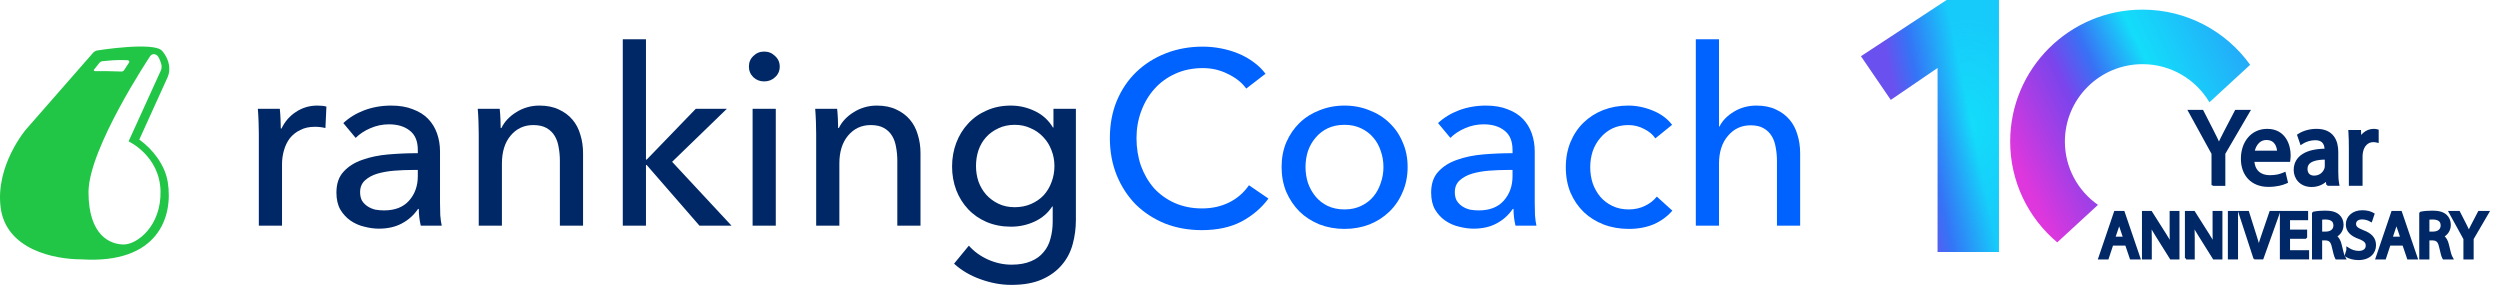<svg width="223" height="27" viewBox="0 0 223 27" fill="none" xmlns="http://www.w3.org/2000/svg">
<path fill-rule="evenodd" clip-rule="evenodd" d="M2.316 11.549L8.312 4.699C8.392 4.607 8.558 4.517 8.678 4.499C8.678 4.499 13.719 3.692 14.456 4.532C15.191 5.373 15.205 6.31 14.963 6.86C14.748 7.345 12.885 11.427 12.426 12.449C13.626 13.306 14.717 14.714 14.963 16.232C15.471 19.374 14.079 23.568 7.266 23.134C4.814 23.134 0.535 22.258 0.056 18.503C-0.422 14.749 2.316 11.549 2.316 11.549ZM11.04 21.807C12.223 21.807 14.396 20.168 14.319 17.029C14.242 13.89 11.47 12.61 11.47 12.61L14.354 6.274C14.404 6.164 14.43 5.952 14.409 5.834C14.368 5.604 14.222 5.214 14.098 5.039C13.929 4.802 13.578 4.724 13.381 5.028C13.381 5.028 7.895 13.252 7.895 17.145C7.895 21.039 9.858 21.807 11.04 21.807ZM9.564 6.346H8.489C8.371 6.346 8.333 6.275 8.404 6.186L8.888 5.581C8.934 5.523 9.036 5.468 9.114 5.461C9.114 5.461 9.511 5.42 10.049 5.379C10.586 5.338 11.364 5.37 11.364 5.37C11.521 5.375 11.581 5.48 11.498 5.605L11.057 6.273C11.016 6.335 10.919 6.383 10.841 6.38C10.841 6.38 9.749 6.346 9.564 6.346Z" fill="#22C646"/>
<path d="M23.088 11.948C23.088 11.669 23.081 11.31 23.066 10.87C23.051 10.43 23.029 10.041 23 9.704H24.958C24.987 9.968 25.009 10.276 25.024 10.628C25.039 10.965 25.046 11.244 25.046 11.464H25.112C25.405 10.848 25.831 10.357 26.388 9.99C26.96 9.609 27.598 9.418 28.302 9.418C28.625 9.418 28.896 9.447 29.116 9.506L29.028 11.42C28.735 11.347 28.419 11.31 28.082 11.31C27.583 11.31 27.151 11.405 26.784 11.596C26.417 11.772 26.109 12.014 25.86 12.322C25.625 12.63 25.449 12.989 25.332 13.4C25.215 13.796 25.156 14.214 25.156 14.654V20.132H23.088V11.948Z" fill="#002766"/>
<path d="M37.269 13.378C37.269 12.601 37.035 12.029 36.565 11.662C36.096 11.281 35.473 11.09 34.695 11.09C34.109 11.09 33.551 11.207 33.023 11.442C32.51 11.662 32.077 11.948 31.725 12.3L30.625 10.98C31.139 10.496 31.762 10.115 32.495 9.836C33.243 9.557 34.043 9.418 34.893 9.418C35.641 9.418 36.287 9.528 36.829 9.748C37.387 9.953 37.841 10.239 38.193 10.606C38.545 10.973 38.809 11.405 38.985 11.904C39.161 12.403 39.249 12.938 39.249 13.51V18.064C39.249 18.416 39.257 18.79 39.271 19.186C39.301 19.567 39.345 19.883 39.403 20.132H37.533C37.416 19.633 37.357 19.135 37.357 18.636H37.291C36.91 19.193 36.426 19.626 35.839 19.934C35.267 20.242 34.585 20.396 33.793 20.396C33.383 20.396 32.95 20.337 32.495 20.22C32.055 20.117 31.652 19.941 31.285 19.692C30.919 19.443 30.611 19.113 30.361 18.702C30.127 18.291 30.009 17.785 30.009 17.184C30.009 16.392 30.222 15.769 30.647 15.314C31.073 14.845 31.63 14.493 32.319 14.258C33.009 14.009 33.786 13.847 34.651 13.774C35.517 13.701 36.389 13.664 37.269 13.664V13.378ZM36.763 15.16C36.25 15.16 35.715 15.182 35.157 15.226C34.615 15.27 34.116 15.358 33.661 15.49C33.221 15.622 32.855 15.82 32.561 16.084C32.268 16.348 32.121 16.7 32.121 17.14C32.121 17.448 32.18 17.705 32.297 17.91C32.429 18.115 32.598 18.284 32.803 18.416C33.009 18.548 33.236 18.643 33.485 18.702C33.735 18.746 33.991 18.768 34.255 18.768C35.223 18.768 35.964 18.482 36.477 17.91C37.005 17.323 37.269 16.59 37.269 15.71V15.16H36.763Z" fill="#002766"/>
<path d="M44.573 9.704C44.603 9.968 44.625 10.269 44.639 10.606C44.654 10.929 44.661 11.2 44.661 11.42H44.727C44.859 11.141 45.035 10.885 45.255 10.65C45.49 10.401 45.754 10.188 46.047 10.012C46.341 9.821 46.663 9.675 47.015 9.572C47.367 9.469 47.734 9.418 48.115 9.418C48.79 9.418 49.369 9.535 49.853 9.77C50.337 9.99 50.741 10.291 51.063 10.672C51.386 11.053 51.621 11.501 51.767 12.014C51.929 12.527 52.009 13.077 52.009 13.664V20.132H49.941V14.346C49.941 13.921 49.905 13.517 49.831 13.136C49.773 12.755 49.655 12.417 49.479 12.124C49.303 11.831 49.061 11.596 48.753 11.42C48.445 11.244 48.049 11.156 47.565 11.156C46.744 11.156 46.069 11.471 45.541 12.102C45.028 12.718 44.771 13.547 44.771 14.588V20.132H42.703V11.948C42.703 11.669 42.696 11.31 42.681 10.87C42.667 10.43 42.645 10.041 42.615 9.704H44.573Z" fill="#002766"/>
<path d="M57.62 14.236H57.686L62.064 9.704H64.836L59.952 14.434L65.254 20.132H62.394L57.686 14.72H57.62V20.132H55.552V3.5H57.62V14.236Z" fill="#002766"/>
<path d="M69.2 20.132H67.132V9.704H69.2V20.132ZM69.552 5.942C69.552 6.323 69.412 6.639 69.133 6.888C68.87 7.137 68.547 7.262 68.165 7.262C67.784 7.262 67.462 7.137 67.198 6.888C66.933 6.624 66.802 6.309 66.802 5.942C66.802 5.561 66.933 5.245 67.198 4.996C67.462 4.732 67.784 4.6 68.165 4.6C68.547 4.6 68.87 4.732 69.133 4.996C69.412 5.245 69.552 5.561 69.552 5.942Z" fill="#002766"/>
<path d="M74.673 9.704C74.702 9.968 74.724 10.269 74.739 10.606C74.754 10.929 74.761 11.2 74.761 11.42H74.827C74.959 11.141 75.135 10.885 75.355 10.65C75.59 10.401 75.853 10.188 76.147 10.012C76.44 9.821 76.763 9.675 77.115 9.572C77.467 9.469 77.834 9.418 78.215 9.418C78.889 9.418 79.469 9.535 79.953 9.77C80.437 9.99 80.84 10.291 81.163 10.672C81.486 11.053 81.72 11.501 81.867 12.014C82.028 12.527 82.109 13.077 82.109 13.664V20.132H80.041V14.346C80.041 13.921 80.004 13.517 79.931 13.136C79.872 12.755 79.755 12.417 79.579 12.124C79.403 11.831 79.161 11.596 78.853 11.42C78.545 11.244 78.149 11.156 77.665 11.156C76.844 11.156 76.169 11.471 75.641 12.102C75.127 12.718 74.871 13.547 74.871 14.588V20.132H72.803V11.948C72.803 11.669 72.796 11.31 72.781 10.87C72.766 10.43 72.744 10.041 72.715 9.704H74.673Z" fill="#002766"/>
<path d="M86.421 21.914C86.876 22.427 87.441 22.838 88.115 23.146C88.805 23.454 89.509 23.608 90.228 23.608C90.917 23.608 91.496 23.505 91.966 23.3C92.435 23.109 92.809 22.838 93.088 22.486C93.381 22.149 93.586 21.745 93.704 21.276C93.835 20.807 93.901 20.301 93.901 19.758V18.416H93.858C93.476 19.003 92.956 19.45 92.296 19.758C91.635 20.066 90.931 20.22 90.183 20.22C89.391 20.22 88.665 20.081 88.005 19.802C87.36 19.523 86.81 19.142 86.356 18.658C85.901 18.174 85.549 17.609 85.299 16.964C85.05 16.304 84.925 15.6 84.925 14.852C84.925 14.104 85.05 13.4 85.299 12.74C85.549 12.08 85.901 11.508 86.356 11.024C86.81 10.525 87.36 10.137 88.005 9.858C88.651 9.565 89.37 9.418 90.162 9.418C90.909 9.418 91.621 9.579 92.296 9.902C92.985 10.225 93.528 10.716 93.924 11.376H93.968V9.704H95.969V19.604C95.969 20.367 95.874 21.093 95.683 21.782C95.493 22.486 95.17 23.102 94.716 23.63C94.261 24.173 93.667 24.605 92.933 24.928C92.2 25.251 91.291 25.412 90.206 25.412C89.296 25.412 88.379 25.243 87.456 24.906C86.546 24.583 85.761 24.121 85.102 23.52L86.421 21.914ZM87.059 14.808C87.059 15.292 87.133 15.754 87.279 16.194C87.441 16.634 87.668 17.023 87.962 17.36C88.269 17.697 88.636 17.969 89.061 18.174C89.487 18.379 89.971 18.482 90.513 18.482C91.041 18.482 91.525 18.387 91.966 18.196C92.406 18.005 92.779 17.749 93.088 17.426C93.395 17.089 93.63 16.7 93.791 16.26C93.968 15.805 94.055 15.321 94.055 14.808C94.055 14.309 93.968 13.84 93.791 13.4C93.63 12.96 93.388 12.571 93.066 12.234C92.757 11.897 92.383 11.633 91.944 11.442C91.518 11.237 91.041 11.134 90.513 11.134C89.971 11.134 89.487 11.237 89.061 11.442C88.636 11.633 88.269 11.897 87.962 12.234C87.668 12.557 87.441 12.945 87.279 13.4C87.133 13.84 87.059 14.309 87.059 14.808Z" fill="#002766"/>
<path d="M113.146 17.712C112.53 18.548 111.731 19.23 110.748 19.758C109.765 20.271 108.585 20.528 107.206 20.528C106.018 20.528 104.918 20.33 103.906 19.934C102.909 19.523 102.043 18.959 101.31 18.24C100.591 17.507 100.027 16.641 99.616 15.644C99.205 14.632 99 13.525 99 12.322C99 11.105 99.205 9.997 99.616 9C100.041 7.988 100.621 7.13 101.354 6.426C102.102 5.707 102.982 5.15 103.994 4.754C105.006 4.358 106.106 4.16 107.294 4.16C107.822 4.16 108.357 4.211 108.9 4.314C109.443 4.417 109.963 4.571 110.462 4.776C110.961 4.981 111.415 5.238 111.826 5.546C112.237 5.839 112.589 6.184 112.882 6.58L111.166 7.9C110.785 7.372 110.242 6.939 109.538 6.602C108.849 6.25 108.101 6.074 107.294 6.074C106.385 6.074 105.563 6.243 104.83 6.58C104.111 6.903 103.495 7.35 102.982 7.922C102.469 8.494 102.073 9.161 101.794 9.924C101.515 10.672 101.376 11.471 101.376 12.322C101.376 13.202 101.508 14.023 101.772 14.786C102.051 15.549 102.439 16.216 102.938 16.788C103.451 17.345 104.067 17.785 104.786 18.108C105.519 18.431 106.333 18.592 107.228 18.592C108.108 18.592 108.907 18.416 109.626 18.064C110.345 17.712 110.939 17.199 111.408 16.524L113.146 17.712Z" fill="#0062FF"/>
<path d="M125.56 14.896C125.56 15.703 125.414 16.443 125.12 17.118C124.842 17.793 124.446 18.379 123.932 18.878C123.434 19.362 122.84 19.743 122.15 20.022C121.461 20.286 120.72 20.418 119.928 20.418C119.136 20.418 118.396 20.286 117.706 20.022C117.017 19.743 116.423 19.362 115.924 18.878C115.426 18.379 115.03 17.793 114.736 17.118C114.458 16.443 114.318 15.703 114.318 14.896C114.318 14.089 114.458 13.356 114.736 12.696C115.03 12.021 115.426 11.442 115.924 10.958C116.423 10.474 117.017 10.1 117.706 9.836C118.396 9.557 119.136 9.418 119.928 9.418C120.72 9.418 121.461 9.557 122.15 9.836C122.84 10.1 123.434 10.474 123.932 10.958C124.446 11.442 124.842 12.021 125.12 12.696C125.414 13.356 125.56 14.089 125.56 14.896ZM123.404 14.896C123.404 14.397 123.324 13.921 123.162 13.466C123.016 13.011 122.796 12.615 122.502 12.278C122.209 11.926 121.842 11.647 121.402 11.442C120.977 11.237 120.486 11.134 119.928 11.134C119.371 11.134 118.872 11.237 118.432 11.442C118.007 11.647 117.648 11.926 117.354 12.278C117.061 12.615 116.834 13.011 116.672 13.466C116.526 13.921 116.452 14.397 116.452 14.896C116.452 15.395 116.526 15.871 116.672 16.326C116.834 16.781 117.061 17.184 117.354 17.536C117.648 17.888 118.007 18.167 118.432 18.372C118.872 18.577 119.371 18.68 119.928 18.68C120.486 18.68 120.977 18.577 121.402 18.372C121.842 18.167 122.209 17.888 122.502 17.536C122.796 17.184 123.016 16.781 123.162 16.326C123.324 15.871 123.404 15.395 123.404 14.896Z" fill="#0062FF"/>
<path d="M134.918 13.378C134.918 12.601 134.683 12.029 134.214 11.662C133.745 11.281 133.121 11.09 132.344 11.09C131.757 11.09 131.2 11.207 130.672 11.442C130.159 11.662 129.726 11.948 129.374 12.3L128.274 10.98C128.787 10.496 129.411 10.115 130.144 9.836C130.892 9.557 131.691 9.418 132.542 9.418C133.29 9.418 133.935 9.528 134.478 9.748C135.035 9.953 135.49 10.239 135.842 10.606C136.194 10.973 136.458 11.405 136.634 11.904C136.81 12.403 136.898 12.938 136.898 13.51V18.064C136.898 18.416 136.905 18.79 136.92 19.186C136.949 19.567 136.993 19.883 137.052 20.132H135.182C135.065 19.633 135.006 19.135 135.006 18.636H134.94C134.559 19.193 134.075 19.626 133.488 19.934C132.916 20.242 132.234 20.396 131.442 20.396C131.031 20.396 130.599 20.337 130.144 20.22C129.704 20.117 129.301 19.941 128.934 19.692C128.567 19.443 128.259 19.113 128.01 18.702C127.775 18.291 127.658 17.785 127.658 17.184C127.658 16.392 127.871 15.769 128.296 15.314C128.721 14.845 129.279 14.493 129.968 14.258C130.657 14.009 131.435 13.847 132.3 13.774C133.165 13.701 134.038 13.664 134.918 13.664V13.378ZM134.412 15.16C133.899 15.16 133.363 15.182 132.806 15.226C132.263 15.27 131.765 15.358 131.31 15.49C130.87 15.622 130.503 15.82 130.21 16.084C129.917 16.348 129.77 16.7 129.77 17.14C129.77 17.448 129.829 17.705 129.946 17.91C130.078 18.115 130.247 18.284 130.452 18.416C130.657 18.548 130.885 18.643 131.134 18.702C131.383 18.746 131.64 18.768 131.904 18.768C132.872 18.768 133.613 18.482 134.126 17.91C134.654 17.323 134.918 16.59 134.918 15.71V15.16H134.412Z" fill="#0062FF"/>
<path d="M147.656 12.344C147.436 12.007 147.106 11.728 146.666 11.508C146.226 11.273 145.757 11.156 145.258 11.156C144.715 11.156 144.231 11.259 143.806 11.464C143.395 11.669 143.043 11.948 142.75 12.3C142.457 12.637 142.229 13.033 142.068 13.488C141.921 13.943 141.848 14.419 141.848 14.918C141.848 15.417 141.921 15.893 142.068 16.348C142.229 16.803 142.457 17.206 142.75 17.558C143.043 17.895 143.403 18.167 143.828 18.372C144.253 18.577 144.737 18.68 145.28 18.68C145.808 18.68 146.285 18.577 146.71 18.372C147.15 18.167 147.509 17.888 147.788 17.536L149.174 18.79C148.734 19.303 148.184 19.707 147.524 20C146.864 20.279 146.116 20.418 145.28 20.418C144.473 20.418 143.725 20.286 143.036 20.022C142.361 19.758 141.775 19.391 141.276 18.922C140.777 18.438 140.381 17.859 140.088 17.184C139.809 16.509 139.67 15.754 139.67 14.918C139.67 14.097 139.809 13.349 140.088 12.674C140.367 11.999 140.755 11.42 141.254 10.936C141.753 10.452 142.339 10.078 143.014 9.814C143.703 9.55 144.444 9.418 145.236 9.418C145.969 9.418 146.695 9.565 147.414 9.858C148.147 10.151 148.727 10.577 149.152 11.134L147.656 12.344Z" fill="#0062FF"/>
<path d="M153.379 11.288C153.628 10.775 154.054 10.335 154.655 9.968C155.256 9.601 155.931 9.418 156.679 9.418C157.354 9.418 157.933 9.535 158.417 9.77C158.901 9.99 159.304 10.291 159.627 10.672C159.95 11.053 160.184 11.501 160.331 12.014C160.492 12.527 160.573 13.077 160.573 13.664V20.132H158.505V14.368C158.505 13.943 158.468 13.539 158.395 13.158C158.336 12.777 158.219 12.439 158.043 12.146C157.867 11.853 157.625 11.618 157.317 11.442C157.024 11.266 156.635 11.178 156.151 11.178C155.33 11.178 154.655 11.493 154.127 12.124C153.599 12.74 153.335 13.569 153.335 14.61V20.132H151.267V3.5H153.335V11.288H153.379Z" fill="#0062FF"/>
<path d="M178.308 0H173.641L166 5.015L168.658 8.906L172.834 6.059V22.48H178.308V0Z" fill="url(#paint0_linear_5593_211774)"/>
<path d="M178.308 0H173.641L166 5.015L168.658 8.906L172.834 6.059V22.48H178.308V0Z" fill="url(#paint1_radial_5593_211774)" fill-opacity="0.2"/>
<path d="M184.188 12.624C184.188 14.962 185.355 17.028 187.139 18.276L183.505 21.62C180.939 19.462 179.308 16.233 179.308 12.624C179.308 6.126 184.593 0.859 191.112 0.859C195.07 0.859 198.572 2.8 200.714 5.78L197.08 9.124C195.876 7.089 193.654 5.723 191.112 5.723C187.288 5.723 184.188 8.813 184.188 12.624Z" fill="url(#paint2_linear_5593_211774)"/>
<path d="M197.367 16.376V16.438L197.423 16.466L197.445 16.477H197.468H198.3H198.4V16.377V13.688L200.525 10.05L200.613 9.9H200.438H199.502H199.441L199.413 9.954L198.495 11.713C198.462 11.777 198.43 11.841 198.398 11.903C198.227 12.239 198.069 12.547 197.93 12.851C197.759 12.477 197.589 12.13 197.377 11.714L196.478 9.955L196.45 9.9H196.389H195.452H195.283L195.364 10.048L197.367 13.696V16.376Z" fill="#002766" stroke="#002766" stroke-width="0.2"/>
<path d="M201.429 15.38C201.184 15.161 201.014 14.824 200.986 14.338H204.098H204.188L204.198 14.249C204.199 14.237 204.201 14.223 204.202 14.209C204.212 14.125 204.227 14.001 204.227 13.85C204.227 13.417 204.125 12.857 203.825 12.401C203.521 11.94 203.017 11.594 202.235 11.594C201.538 11.594 200.973 11.879 200.584 12.346C200.196 12.812 199.987 13.453 199.987 14.162C199.987 14.873 200.204 15.477 200.612 15.903C201.02 16.331 201.611 16.57 202.338 16.57C203.081 16.57 203.596 16.416 203.903 16.278L203.978 16.244L203.959 16.164L203.817 15.568L203.789 15.453L203.68 15.499C203.38 15.626 203.034 15.727 202.452 15.727C202.053 15.727 201.692 15.616 201.429 15.38ZM202.168 12.389C202.601 12.389 202.861 12.577 203.016 12.821C203.154 13.039 203.212 13.309 203.221 13.542H201.007C201.051 13.295 201.151 13.026 201.318 12.811C201.508 12.565 201.783 12.389 202.168 12.389Z" fill="#002766" stroke="#002766" stroke-width="0.2"/>
<path d="M207.593 16.387L207.693 16.382V16.476H208.449H208.569L208.548 16.358C208.493 16.055 208.474 15.674 208.474 15.278V13.566C208.474 13.098 208.387 12.604 208.109 12.226C207.827 11.842 207.359 11.593 206.633 11.593C206.039 11.593 205.471 11.758 205.074 12.016L205.009 12.059L205.034 12.132L205.224 12.681L205.265 12.802L205.372 12.732C205.677 12.536 206.103 12.408 206.51 12.408C206.95 12.408 207.176 12.566 207.298 12.751C207.424 12.942 207.45 13.18 207.451 13.362C206.605 13.369 205.93 13.519 205.458 13.81C204.963 14.116 204.698 14.576 204.698 15.165C204.698 15.52 204.824 15.874 205.078 16.14C205.332 16.408 205.709 16.58 206.198 16.58C206.788 16.58 207.257 16.33 207.55 16.015L207.593 16.387ZM205.73 15.071C205.73 14.869 205.788 14.714 205.884 14.594C205.981 14.471 206.122 14.377 206.297 14.307C206.623 14.176 207.05 14.136 207.47 14.138V14.835C207.47 14.906 207.453 14.989 207.428 15.067C207.307 15.42 206.963 15.765 206.415 15.765C206.222 15.765 206.052 15.707 205.931 15.597C205.811 15.487 205.73 15.317 205.73 15.071Z" fill="#002766" stroke="#002766" stroke-width="0.2"/>
<path d="M209.68 11.697H209.573L209.58 11.804C209.608 12.227 209.618 12.687 209.618 13.226V16.376V16.476H209.718H210.541H210.641V16.376V13.935C210.641 13.802 210.659 13.677 210.677 13.565C210.785 12.973 211.171 12.579 211.695 12.579C211.803 12.579 211.88 12.587 211.957 12.604L212.079 12.632V12.507V11.722V11.644L212.003 11.625C211.92 11.604 211.845 11.594 211.742 11.594C211.242 11.594 210.792 11.879 210.525 12.341L210.508 11.794L210.505 11.697H210.408H209.68Z" fill="#002766" stroke="#002766" stroke-width="0.2"/>
<path d="M187.927 23.042H187.999L188.022 22.973L188.407 21.807H189.655L190.051 22.974L190.074 23.042H190.146H190.687H190.827L190.782 22.909L189.443 18.985L189.42 18.918H189.348H188.737H188.665L188.642 18.986L187.309 22.91L187.264 23.042H187.403H187.927ZM189.482 21.211H188.579L188.919 20.208V20.206C188.958 20.083 188.994 19.96 189.028 19.838C189.061 19.959 189.098 20.084 189.143 20.214L189.482 21.211Z" fill="#002766" stroke="#002766" stroke-width="0.2"/>
<path d="M191.163 22.942V23.042H191.263H191.74H191.84V22.942V21.265C191.84 20.8 191.834 20.427 191.82 20.071C191.985 20.381 192.173 20.696 192.366 21.004L193.612 22.995L193.641 23.042H193.696H194.209H194.309V22.942V19.018V18.918H194.209H193.731H193.631V19.018V20.66C193.631 21.086 193.637 21.448 193.656 21.807C193.513 21.534 193.349 21.252 193.158 20.95L191.9 18.964L191.871 18.918H191.816H191.263H191.163V19.018V22.942Z" fill="#002766" stroke="#002766" stroke-width="0.2"/>
<path d="M194.994 23.042V18.918H195.702L195.731 18.964L196.989 20.95C197.18 21.252 197.344 21.534 197.487 21.806C197.468 21.448 197.462 21.086 197.462 20.66V18.918H198.14V23.042H197.472L197.443 22.995L196.197 21.004L195.651 20.071L195.671 21.895L194.994 23.042ZM194.994 23.042H195.671V21.895V21.265C195.671 20.8 195.665 20.427 195.651 20.071M194.994 23.042L195.651 20.071ZM195.651 20.071C195.816 20.381 196.004 20.696 196.197 21.004L195.651 20.071Z" fill="#002766"/>
<path d="M194.994 23.042L195.671 21.895V21.265C195.671 20.8 195.665 20.427 195.651 20.071L194.994 23.042Z" fill="#002766"/>
<path d="M194.994 23.042L195.651 20.071M194.994 23.042V18.918H195.702L195.731 18.964L196.989 20.95C197.18 21.252 197.344 21.534 197.487 21.806C197.468 21.448 197.462 21.086 197.462 20.66V18.918H198.14V23.042H197.472L197.443 22.995L196.197 21.004M194.994 23.042H195.671V21.895M194.994 23.042L195.671 21.895M196.197 21.004C196.004 20.696 195.816 20.381 195.651 20.071M196.197 21.004L195.651 20.071M195.651 20.071C195.665 20.427 195.671 20.8 195.671 21.265V21.895M195.651 20.071L195.671 21.895" stroke="#002766" stroke-width="0.2"/>
<path d="M199.532 19.017V18.917H199.432H198.926H198.826V19.017V22.941V23.041H198.926H199.432H199.532V22.941V19.017Z" fill="#002766" stroke="#002766" stroke-width="0.2"/>
<path d="M201.083 22.973L201.178 22.958V23.041H201.737H201.807L201.831 22.975L203.234 19.051L203.282 18.917H203.14H202.599H202.527L202.504 18.985L201.84 20.924C201.71 21.306 201.586 21.681 201.484 22.037C201.391 21.683 201.277 21.315 201.151 20.92L200.54 18.988L200.518 18.918H200.445H199.897H199.76L199.802 19.049L201.083 22.973Z" fill="#002766" stroke="#002766" stroke-width="0.2"/>
<path d="M205.596 21.202H205.638L205.667 21.172L205.697 21.143V21.101V20.682V20.582H205.597H204.171V19.542H205.684H205.784V19.442V19.017V18.917H205.684H203.564H203.464V19.017V22.941V23.041H203.564H205.771H205.871V22.941V22.516V22.416H205.771H204.171V21.202H205.596Z" fill="#002766" stroke="#002766" stroke-width="0.2"/>
<path d="M206.41 18.972L206.381 18.978L206.36 18.999L206.359 19L206.33 19.029V19.071V22.942V23.042H206.43H206.936H207.036V22.942V21.342H207.412C207.627 21.35 207.766 21.401 207.866 21.498C207.969 21.599 208.045 21.762 208.102 22.026V22.027C208.158 22.272 208.208 22.48 208.252 22.642C208.295 22.799 208.336 22.924 208.375 22.992L208.404 23.042H208.462H208.986H209.154L209.074 22.894C209.039 22.83 208.998 22.709 208.948 22.526C208.899 22.346 208.844 22.116 208.78 21.842C208.702 21.502 208.561 21.228 208.326 21.071C208.682 20.887 208.946 20.541 208.946 20.054C208.946 19.728 208.827 19.431 208.604 19.234C208.333 18.989 207.953 18.889 207.402 18.889C207.049 18.889 206.675 18.918 206.41 18.972ZM207.455 20.758H207.037V19.506C207.123 19.491 207.259 19.479 207.437 19.479C207.693 19.482 207.894 19.536 208.029 19.637C208.16 19.735 208.24 19.886 208.24 20.112C208.24 20.309 208.166 20.467 208.036 20.577C207.904 20.688 207.708 20.758 207.455 20.758Z" fill="#002766" stroke="#002766" stroke-width="0.2"/>
<path d="M209.546 22.239L209.393 22.145V22.31L209.269 22.721L209.248 22.792L209.31 22.833C209.54 22.987 209.975 23.1 210.367 23.1C210.848 23.1 211.218 22.963 211.468 22.736C211.719 22.509 211.841 22.199 211.841 21.87C211.841 21.56 211.749 21.311 211.563 21.107C211.38 20.905 211.113 20.754 210.775 20.624C210.506 20.52 210.326 20.428 210.214 20.325C210.108 20.227 210.059 20.117 210.059 19.961C210.059 19.851 210.101 19.731 210.197 19.638C210.293 19.546 210.451 19.473 210.699 19.473C211.032 19.473 211.277 19.582 211.396 19.647L211.501 19.703L211.539 19.591L211.678 19.177L211.705 19.099L211.633 19.058C211.441 18.95 211.133 18.853 210.716 18.853C210.315 18.853 209.974 18.973 209.731 19.181C209.487 19.389 209.347 19.683 209.347 20.018C209.347 20.322 209.457 20.569 209.654 20.767C209.848 20.962 210.122 21.108 210.449 21.224C210.709 21.324 210.877 21.421 210.98 21.529C211.078 21.631 211.123 21.75 211.123 21.911C211.123 22.081 211.059 22.22 210.942 22.317C210.824 22.416 210.644 22.48 210.402 22.48C210.073 22.48 209.759 22.37 209.546 22.239Z" fill="#002766" stroke="#002766" stroke-width="0.2"/>
<path d="M212.661 23.042H212.733L212.756 22.973L213.14 21.807H214.388L214.784 22.974L214.807 23.042H214.879H215.42H215.56L215.515 22.909L214.176 18.985L214.153 18.918H214.081H213.47H213.398L213.375 18.986L212.042 22.91L211.997 23.042H212.137H212.661ZM213.652 20.208L213.653 20.206C213.692 20.083 213.728 19.96 213.761 19.838C213.795 19.959 213.832 20.084 213.876 20.214L214.215 21.211H213.313L213.652 20.208Z" fill="#002766" stroke="#002766" stroke-width="0.2"/>
<path d="M215.976 18.972L215.947 18.978L215.926 18.999L215.896 19.029V19.071V22.942V23.042H215.996H216.503H216.603V22.942V21.342H216.978C217.193 21.35 217.332 21.401 217.432 21.498C217.536 21.599 217.612 21.762 217.668 22.026L217.669 22.027C217.724 22.272 217.774 22.48 217.818 22.642C217.861 22.799 217.902 22.924 217.942 22.992L217.971 23.042H218.028H218.552H218.72L218.64 22.894C218.605 22.83 218.564 22.709 218.515 22.526C218.466 22.346 218.411 22.116 218.347 21.842C218.269 21.502 218.128 21.228 217.892 21.071C218.248 20.887 218.512 20.541 218.512 20.054C218.512 19.728 218.393 19.431 218.171 19.234C217.899 18.989 217.52 18.889 216.969 18.889C216.615 18.889 216.241 18.918 215.976 18.972ZM217.021 20.758H216.603V19.506C216.69 19.491 216.826 19.479 217.003 19.479C217.26 19.482 217.461 19.536 217.596 19.637C217.726 19.735 217.806 19.886 217.806 20.112C217.806 20.309 217.732 20.467 217.602 20.577C217.471 20.688 217.274 20.758 217.021 20.758Z" fill="#002766" stroke="#002766" stroke-width="0.2"/>
<path d="M219.837 22.942V23.042H219.937H220.45H220.55V22.942V21.298L221.852 19.068L221.939 18.917H221.765H221.189H221.128L221.1 18.971L220.536 20.054L220.535 20.055C220.517 20.09 220.499 20.125 220.482 20.159C220.388 20.343 220.301 20.513 220.222 20.68C220.128 20.478 220.032 20.283 219.916 20.055L219.363 18.972L219.335 18.917H219.274H218.697H218.528L218.61 19.066L219.837 21.302V22.942Z" fill="#002766" stroke="#002766" stroke-width="0.2"/>
<defs>
<linearGradient id="paint0_linear_5593_211774" x1="177.814" y1="5.79" x2="166" y2="8.243" gradientUnits="userSpaceOnUse">
<stop offset="0.245" stop-color="#13DDFA"/>
<stop offset="0.576" stop-color="#3871F5"/>
<stop offset="0.76" stop-color="#7B44EC"/>
</linearGradient>
<radialGradient id="paint1_radial_5593_211774" cx="0" cy="0" r="1" gradientUnits="userSpaceOnUse" gradientTransform="translate(175.509 11.24) rotate(90) scale(9.671 6.183)">
<stop stop-color="#2480FB" stop-opacity="0"/>
<stop offset="1" stop-color="#2480FB"/>
</radialGradient>
<linearGradient id="paint2_linear_5593_211774" x1="205.616" y1="2.362" x2="179.927" y2="14.657" gradientUnits="userSpaceOnUse">
<stop offset="0.187" stop-color="#25A7F9"/>
<stop offset="0.495" stop-color="#13DDFA"/>
<stop offset="0.652" stop-color="#3871F5"/>
<stop offset="0.76" stop-color="#7B44EC"/>
<stop offset="1" stop-color="#DD37DD"/>
</linearGradient>
</defs>
</svg>
